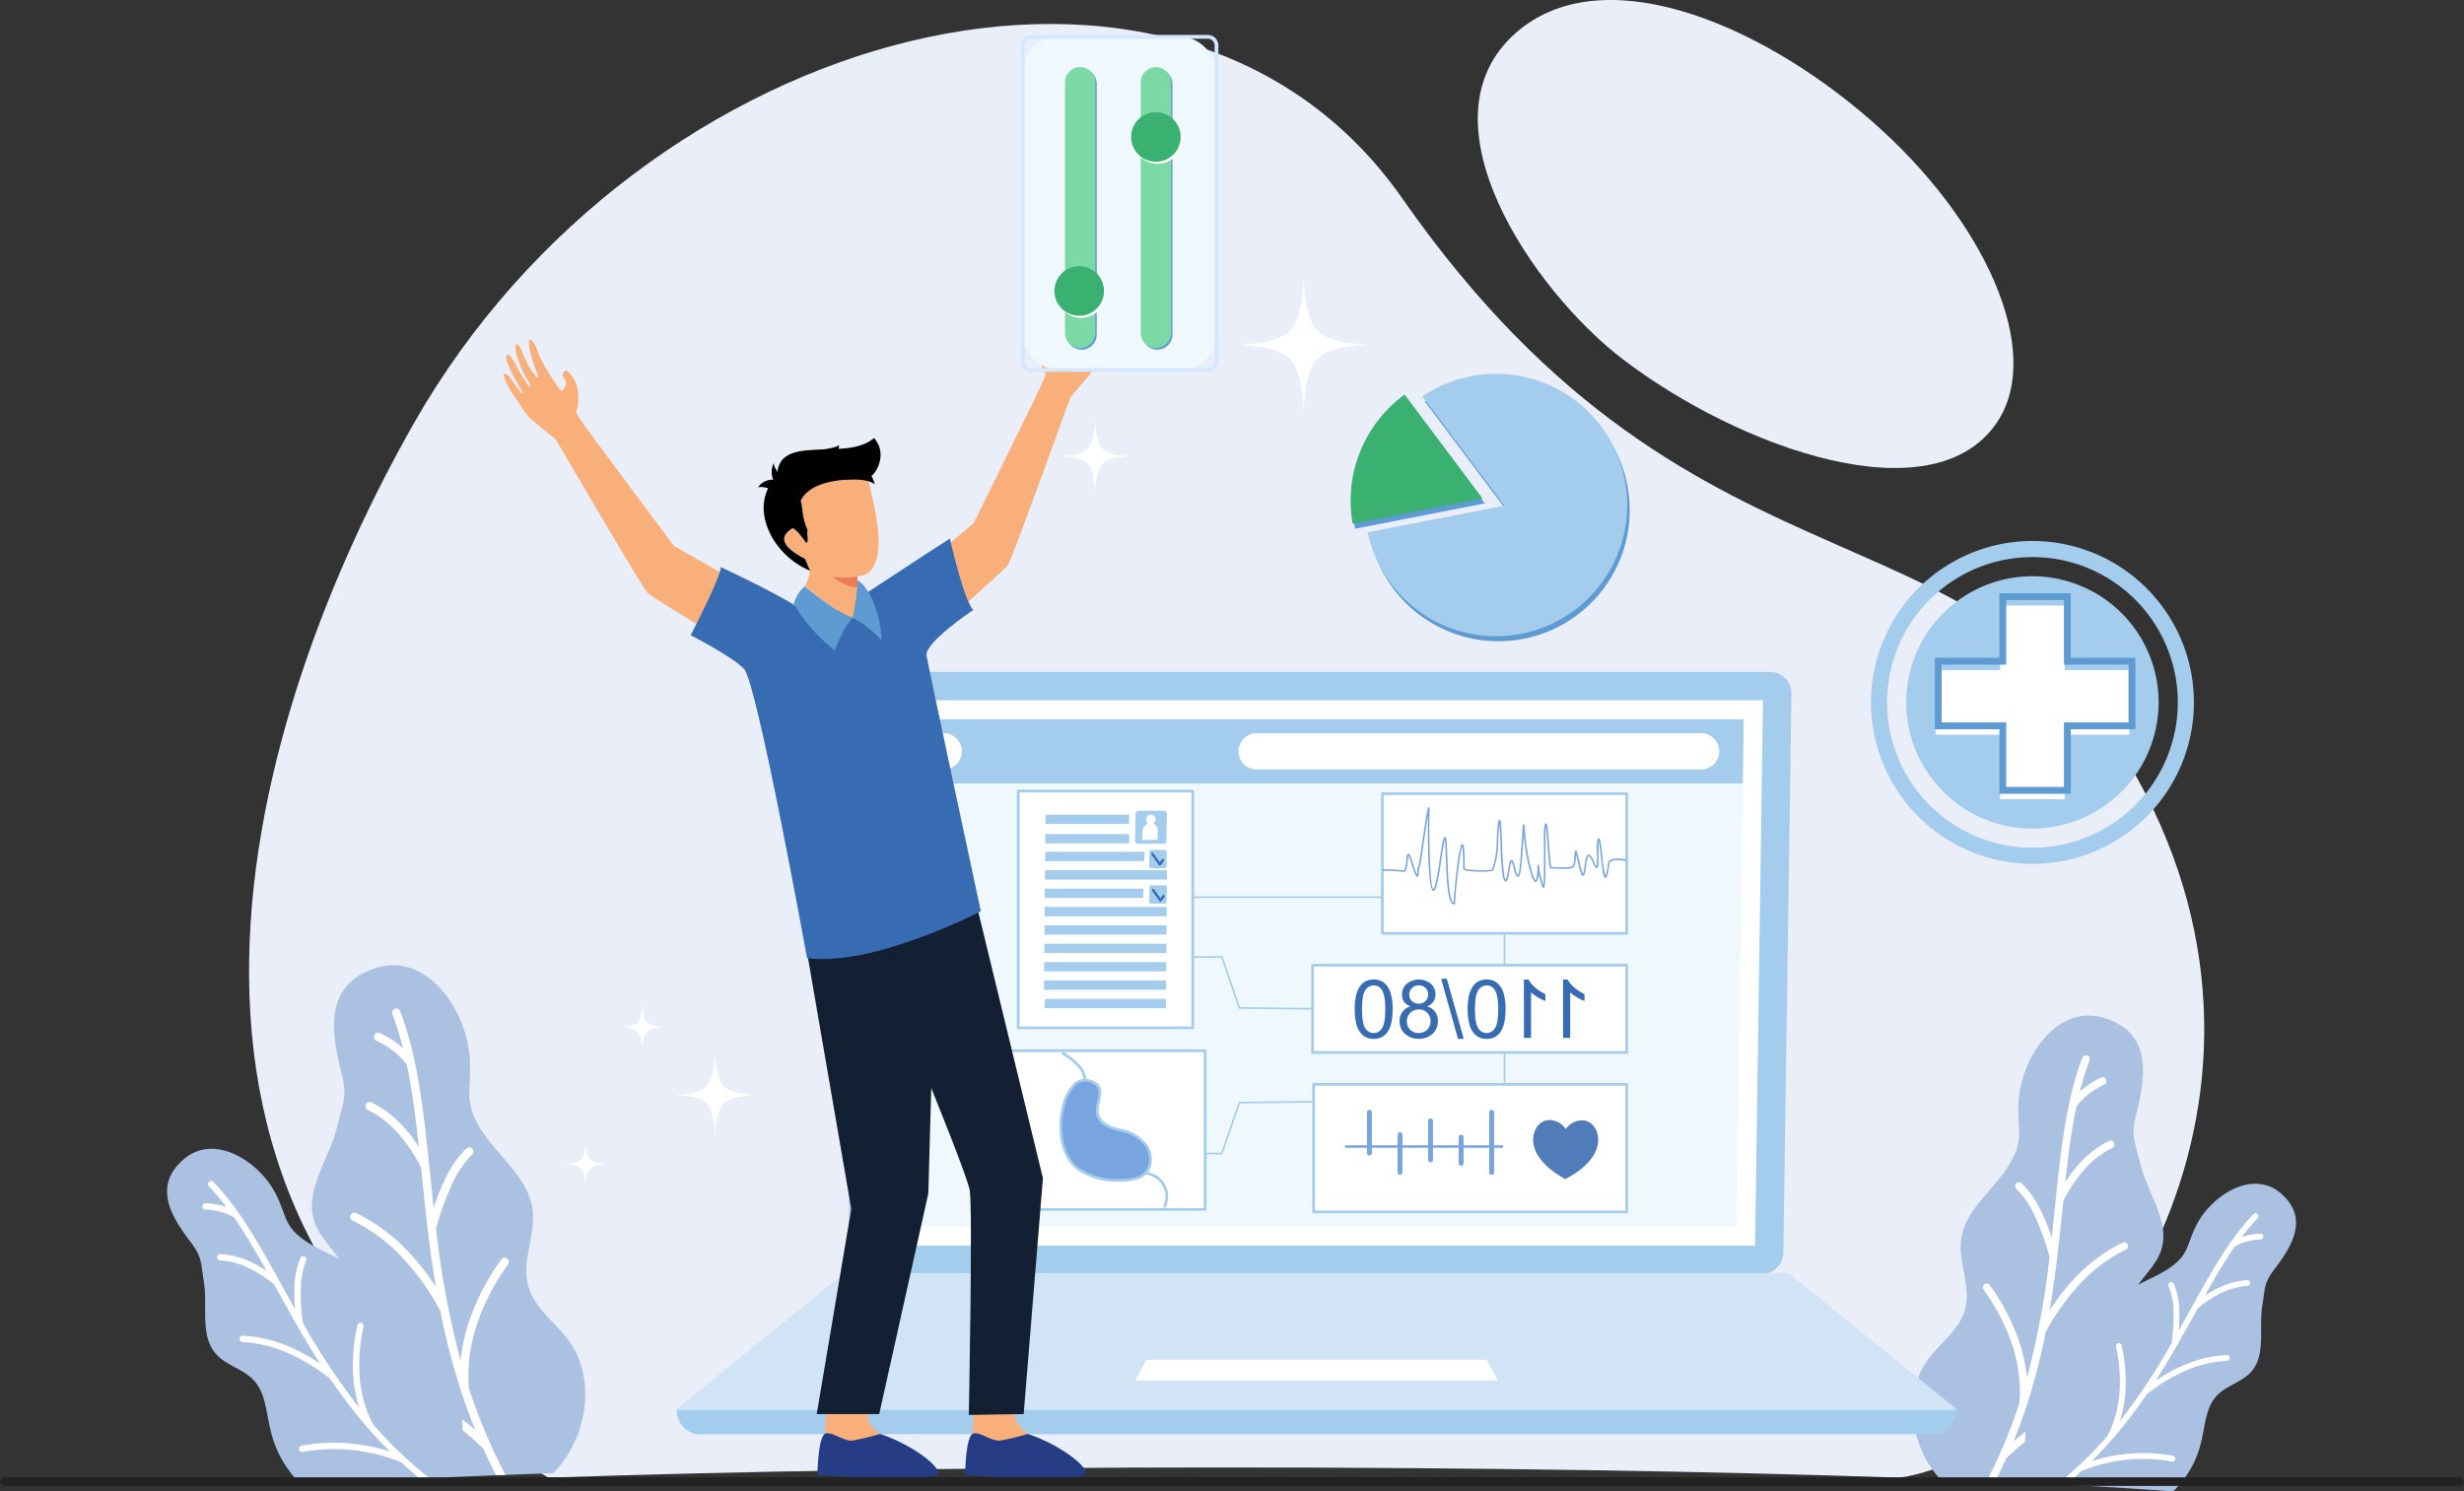 <svg xmlns="http://www.w3.org/2000/svg" width="572" height="346.273" viewBox="0 0 572 346.273">
  <rect x="0" y="0" width="572" height="346.273" fill="#333333" stroke="none"/>
  <g id="occucare_senegal_3" transform="translate(1 0)">
    <g id="Group_294763" data-name="Group 294763" transform="translate(37.794 0)">
      <g id="Group_294777" data-name="Group 294777" transform="translate(0)">
        <g id="Group_294763-2" data-name="Group 294763" transform="translate(19.021)">
          <path id="Path_100552" data-name="Path 100552" d="M788.4,602.477c-59.174,0-113.628.885-156.844,2.368C525.8,544.4,562.421,426.569,600.394,359.921c52.847-92.757,177.724-126.1,229.375-52.088,70.109,100.453,137.742,65.4,174.262,141.69s-18.942,149.428-58.786,155.322c-43.214-1.484-97.671-2.368-156.844-2.368ZM881.065,345.25c27.069,20.6,71.841,36.568,86.709,14.664,11.108-16.364-2.575-47.065-29.372-70.345-26.78-23.261-62.66-37.341-82.215-20.211C832.981,289.684,860.219,329.385,881.065,345.25Z" transform="translate(-562.057 -261.769)" fill="#e9eef8" fill-rule="evenodd"/>
        </g>
        <g id="Group_294766" data-name="Group 294766" transform="translate(405.263 235.79)">
          <path id="Path_100555" data-name="Path 100555" d="M605.1,1310.952c2.9-3.632,6.983-6.633,8.181-11.122,1.414-5.3-1.7-10.88-.928-16.311.969-6.837,7.554-11.27,11.128-17.176,3.5-5.788,1.86-7.731,2.179-14.487.48-10.176,8.827-23.021,19.949-19.578,11.291,3.5,9.448,14,7.46,21.9-1.417,5.623-.491,6.431.885,12.068,1.661,6.8,7.019,13.381,4.779,20.02-1.384,4.105-5.41,6.876-6.864,10.955-1.651,4.623.347,9.638,1.115,14.487,1.621,10.207-.7,18.7-8.12,27.126a29.189,29.189,0,0,1-2.484,2.115c-10.389-.588-22.078-1.127-34.892-1.613l-.094-.1C600.6,1331.822,598.578,1319.11,605.1,1310.952Z" transform="translate(-601.124 -1231.707)" fill="#aac1e1" fill-rule="evenodd"/>
        </g>
        <g id="Group_294767" data-name="Group 294767" transform="translate(421.513 244.98)">
          <path id="Path_100556" data-name="Path 100556" d="M657.842,1270.084a.892.892,0,0,1,1.666.636,64.538,64.538,0,0,0-2.258,7.236c.255-.231.52-.458.793-.676a20.53,20.53,0,0,1,4.125-2.552.892.892,0,0,1,.761,1.613,18.794,18.794,0,0,0-3.772,2.329,15.227,15.227,0,0,0-2.717,2.813c-1.14,5.444-1.886,11.3-2.558,17.473a31.652,31.652,0,0,1,3.31-4.323,23.107,23.107,0,0,1,6.768-5.163.89.89,0,1,1,.79,1.594,21.444,21.444,0,0,0-6.245,4.777,33.386,33.386,0,0,0-5.087,7.517l-.174,1.674c-.38,3.681-.769,7.453-1.229,11.308a.979.979,0,0,1-.014.11c-.482,4.027-1.043,8.142-1.753,12.324a51.329,51.329,0,0,1,6.224-7.9,37.77,37.77,0,0,1,10.712-7.833.892.892,0,1,1,.773,1.608,35.988,35.988,0,0,0-10.205,7.468,53.5,53.5,0,0,0-8.428,11.694,146.3,146.3,0,0,1-4.354,16.891v0l-.007.02v0q-1.368,4.2-3.085,8.434a51.45,51.45,0,0,1,22.212-11.222.893.893,0,1,1,.4,1.74,50.018,50.018,0,0,0-13.151,5.031,51.315,51.315,0,0,0-11.188,8.468q-1.187,2.638-2.537,5.28l-1.964-.085a119.134,119.134,0,0,0,7.583-18.12,34.384,34.384,0,0,0-1.547-13.051,47.832,47.832,0,0,0-6.786-13.253.891.891,0,1,1,1.453-1.031,49.6,49.6,0,0,1,7.03,13.747,37.334,37.334,0,0,1,1.586,7.82,189,189,0,0,0,5.245-28.133,56.18,56.18,0,0,0-3.509-9.7,20.952,20.952,0,0,0-4.187-6.086.891.891,0,1,1,1.223-1.3,22.7,22.7,0,0,1,4.571,6.6,49.5,49.5,0,0,1,2.414,6.017c.262-2.382.5-4.73.742-7.042l.185-1.8a.985.985,0,0,1,.011-.1C652.939,1290.707,654.218,1279.556,657.842,1270.084Z" transform="translate(-634.738 -1269.51)" fill="#fff" fill-rule="evenodd"/>
        </g>
        <g id="Group_294768" data-name="Group 294768" transform="translate(431.335 274.841)">
          <path id="Path_100557" data-name="Path 100557" d="M482.2,1437.329c3.1-1.671,6.829-2.553,8.995-5.326,2.556-3.273,2.04-8.081,4.187-11.636,2.7-4.475,8.6-5.611,12.84-8.667,4.152-2.993,3.586-4.835,5.809-9.445,3.351-6.947,12.971-13.424,19.7-7.728,6.827,5.784,2.433,12.55-1.291,17.463-2.653,3.5-2.248,4.334-2.959,8.667-.858,5.232.925,11.4-2.6,15.361-2.182,2.448-5.806,3.187-8.03,5.6-2.518,2.732-2.613,6.817-3.513,10.422a23.232,23.232,0,0,1-6.579,11.74c-8.9-.672-19.361-1.3-31.166-1.876a17.445,17.445,0,0,1-2.169-4.2C472.888,1450.534,475.244,1441.078,482.2,1437.329Z" transform="translate(-474.431 -1392.346)" fill="#aac1e1" fill-rule="evenodd"/>
        </g>
        <g id="Group_294769" data-name="Group 294769" transform="translate(438.761 281.7)">
          <path id="Path_100558" data-name="Path 100558" d="M550.992,1420.767a.675.675,0,1,1,.972.937,48.974,48.974,0,0,0-3.716,4.372q.369-.127.751-.236a15.735,15.735,0,0,1,3.63-.555.675.675,0,0,1,.052,1.348,14.386,14.386,0,0,0-3.317.506,11.538,11.538,0,0,0-2.728,1.154c-2.407,3.455-4.661,7.312-6.958,11.416a23.844,23.844,0,0,1,3.587-2.032,17.527,17.527,0,0,1,6.242-1.591.673.673,0,1,1,.079,1.344,16.261,16.261,0,0,0-5.766,1.477,25.252,25.252,0,0,0-5.77,3.73l-.617,1.114c-1.355,2.452-2.745,4.966-4.207,7.514-.014.024-.027.049-.043.073-1.53,2.662-3.139,5.361-4.872,8.064a38.844,38.844,0,0,1,6.674-3.655,28.558,28.558,0,0,1,9.783-2.284.675.675,0,1,1,.061,1.348,27.275,27.275,0,0,0-9.32,2.18,40.5,40.5,0,0,0-9.336,5.647,110.514,110.514,0,0,1-8.037,10.476v0l-.011.014h0q-2.2,2.521-4.647,4.963a38.968,38.968,0,0,1,18.8-1.238.676.676,0,0,1-.234,1.332,37.958,37.958,0,0,0-10.652-.392,38.8,38.8,0,0,0-10.3,2.586q-1.76,1.622-3.659,3.2l-2.012-.105a89.842,89.842,0,0,0,11.646-11.183,26.01,26.01,0,0,0,2.788-9.548,36.2,36.2,0,0,0-.8-11.242.675.675,0,0,1,1.318-.289,37.562,37.562,0,0,1,.824,11.658,28.372,28.372,0,0,1-1.211,5.918,143.129,143.129,0,0,0,11.989-18.043,42.616,42.616,0,0,0,.43-7.8,15.84,15.84,0,0,0-1.114-5.48.675.675,0,1,1,1.237-.54,17.2,17.2,0,0,1,1.227,5.952,37.225,37.225,0,0,1-.1,4.906q1.333-2.374,2.6-4.684l.662-1.2c.011-.024.023-.046.036-.068C541.466,1433.68,545.661,1426.293,550.992,1420.767Z" transform="translate(-505.417 -1420.562)" fill="#fff" fill-rule="evenodd"/>
        </g>
        <g id="Group_294770" data-name="Group 294770" transform="translate(33.609 224.116)">
          <path id="Path_100559" data-name="Path 100559" d="M2167.238,1274.274c-3.168-3.962-7.622-7.237-8.93-12.139-1.542-5.784,1.857-11.872,1.013-17.8-1.058-7.46-8.242-12.3-12.144-18.741-3.818-6.314-2.027-8.437-2.377-15.807-.523-11.106-9.633-25.125-21.768-21.364-12.322,3.82-10.31,15.276-8.142,23.894,1.544,6.137.536,7.019-.965,13.168-1.813,7.426-7.66,14.6-5.217,21.846,1.512,4.479,5.9,7.5,7.492,11.956,1.8,5.045-.378,10.517-1.219,15.809-1.768,11.141.77,20.405,8.862,29.6a32.358,32.358,0,0,0,3.068,2.574c11.193-.57,23.687-1.09,37.27-1.55.187-.193.372-.389.553-.587C2172.141,1297.048,2174.351,1283.176,2167.238,1274.274Z" transform="translate(-2108.12 -1187.798)" fill="#aac1e1" fill-rule="evenodd"/>
        </g>
        <g id="Group_294771" data-name="Group 294771" transform="translate(42.527 234.143)">
          <path id="Path_100560" data-name="Path 100560" d="M2192.656,1229.673a.973.973,0,1,0-1.818.694,70.293,70.293,0,0,1,2.463,7.9c-.279-.251-.567-.5-.864-.737a22.485,22.485,0,0,0-4.5-2.784.973.973,0,0,0-.832,1.759,20.544,20.544,0,0,1,4.117,2.543,16.676,16.676,0,0,1,2.966,3.068c1.243,5.944,2.058,12.332,2.791,19.069a34.431,34.431,0,0,0-3.613-4.718,25.285,25.285,0,0,0-7.385-5.633.971.971,0,0,0-.862,1.74,23.353,23.353,0,0,1,6.815,5.214,36.376,36.376,0,0,1,5.552,8.2l.19,1.829c.414,4.013.839,8.134,1.341,12.339,0,.041.007.081.013.122.53,4.393,1.141,8.882,1.915,13.446a56.272,56.272,0,0,0-6.793-8.614,41.25,41.25,0,0,0-11.688-8.55.974.974,0,1,0-.844,1.755,39.261,39.261,0,0,1,11.136,8.151,58.475,58.475,0,0,1,9.2,12.759,159.65,159.65,0,0,0,4.75,18.434v0l.008.022,0,0q1.489,4.579,3.363,9.205a56.191,56.191,0,0,0-24.238-12.247.974.974,0,1,0-.441,1.9,54.779,54.779,0,0,1,14.351,5.491,55.982,55.982,0,0,1,12.208,9.243q1.385,3.071,2.971,6.152l2.153-.083a129.933,129.933,0,0,1-8.485-20.174,37.532,37.532,0,0,1,1.689-14.24,52.2,52.2,0,0,1,7.4-14.463.972.972,0,1,0-1.585-1.125,54.135,54.135,0,0,0-7.671,15,40.77,40.77,0,0,0-1.731,8.533,206.016,206.016,0,0,1-5.725-30.7,61.383,61.383,0,0,1,3.83-10.587,22.892,22.892,0,0,1,4.567-6.641.973.973,0,0,0-1.334-1.416,24.85,24.85,0,0,0-4.988,7.205,54.182,54.182,0,0,0-2.633,6.566c-.287-2.6-.55-5.163-.81-7.684l-.2-1.963a.786.786,0,0,0-.01-.107C2198.007,1252.178,2196.608,1240.009,2192.656,1229.673Z" transform="translate(-2181.068 -1229.046)" fill="#fff" fill-rule="evenodd"/>
        </g>
        <g id="Group_294772" data-name="Group 294772" transform="translate(0 266.73)">
          <path id="Path_100561" data-name="Path 100561" d="M2285.286,1412.182c-3.379-1.822-7.453-2.783-9.815-5.81-2.789-3.572-2.225-8.818-4.568-12.7-2.947-4.883-9.385-6.124-14.013-9.456-4.53-3.268-3.912-5.277-6.337-10.309-3.656-7.579-14.154-14.646-21.5-8.431-7.449,6.312-2.655,13.694,1.409,19.055,2.9,3.817,2.451,4.73,3.229,9.458.937,5.709-1.009,12.443,2.839,16.763,2.38,2.672,6.336,3.477,8.762,6.109,2.749,2.979,2.85,7.438,3.833,11.373a25.323,25.323,0,0,0,7.336,12.957c9.719-.66,20.994-1.273,33.6-1.83a19.2,19.2,0,0,0,2.626-4.942C2295.451,1426.594,2292.878,1416.275,2285.286,1412.182Z" transform="translate(-2225.157 -1363.097)" fill="#aac1e1" fill-rule="evenodd"/>
        </g>
        <g id="Group_294773" data-name="Group 294773" transform="translate(8.219 274.214)">
          <path id="Path_100562" data-name="Path 100562" d="M2259.441,1394.107a.737.737,0,0,0-1.061,1.024,53.218,53.218,0,0,1,4.056,4.769c-.268-.093-.543-.178-.82-.257a17,17,0,0,0-3.962-.606.737.737,0,1,0-.056,1.472,15.619,15.619,0,0,1,3.621.552,12.616,12.616,0,0,1,2.975,1.256c2.628,3.772,5.086,7.983,7.594,12.458a26.206,26.206,0,0,0-3.914-2.217,19.179,19.179,0,0,0-6.812-1.735.736.736,0,1,0-.087,1.469,17.7,17.7,0,0,1,6.292,1.611,27.633,27.633,0,0,1,6.3,4.07l.672,1.217c1.477,2.674,2.995,5.416,4.591,8.2a.873.873,0,0,0,.048.081c1.667,2.9,3.422,5.85,5.313,8.8a42.448,42.448,0,0,0-7.283-3.988,31.217,31.217,0,0,0-10.674-2.492.738.738,0,0,0-.069,1.474,29.7,29.7,0,0,1,10.173,2.377,44.293,44.293,0,0,1,10.188,6.163,120.57,120.57,0,0,0,8.77,11.433h0l.012.014v0q2.4,2.745,5.071,5.416a42.452,42.452,0,0,0-20.513-1.35.737.737,0,1,0,.256,1.452,41.418,41.418,0,0,1,11.622-.428,42.473,42.473,0,0,1,11.242,2.821q2.088,1.928,4.359,3.789l2.22-.1a97.992,97.992,0,0,1-13.1-12.512,28.414,28.414,0,0,1-3.044-10.421,39.553,39.553,0,0,1,.873-12.268.736.736,0,0,0-1.438-.316,40.967,40.967,0,0,0-.9,12.723,30.961,30.961,0,0,0,1.323,6.458,155.911,155.911,0,0,1-13.083-19.69,46.438,46.438,0,0,1-.471-8.507,17.336,17.336,0,0,1,1.216-5.979.736.736,0,1,0-1.348-.591,18.775,18.775,0,0,0-1.34,6.5,40.82,40.82,0,0,0,.11,5.353q-1.454-2.59-2.842-5.112l-.722-1.306c-.012-.025-.025-.049-.039-.073C2269.836,1408.2,2265.258,1400.135,2259.441,1394.107Z" transform="translate(-2256.889 -1393.882)" fill="#fff" fill-rule="evenodd"/>
        </g>
        <g id="Group_294774" data-name="Group 294774" transform="translate(207.574 46.491)">
          <path id="Path_100563" data-name="Path 100563" d="M1418.007,508.424c.91,12.5,2.753,14.221,14.667,15.183-11.914.962-13.757,2.686-14.667,15.183-.91-12.5-2.754-14.22-14.667-15.183,11.914-.962,13.758-2.686,14.667-15.183Zm-48.43,32.958c.487,6.672,1.47,7.592,7.832,8.106-6.361.514-7.344,1.434-7.832,8.106-.487-6.672-1.47-7.592-7.832-8.106,6.361-.513,7.344-1.434,7.832-8.106Zm21.21-51.348c.493,6.757,1.487,7.69,7.93,8.21-6.443.52-7.438,1.452-7.93,8.209-.492-6.757-1.489-7.689-7.932-8.209C1389.3,497.724,1390.294,496.791,1390.787,490.034Z" transform="translate(-1361.745 -490.034)" fill="#fff" fill-rule="evenodd"/>
        </g>
        <g id="Group_294775" data-name="Group 294775" transform="translate(269.515 254.862)">
          <path id="Path_100564" data-name="Path 100564" d="M1174.225,1362.082c-.738,10.125-2.231,11.521-11.883,12.3,9.652.778,11.145,2.175,11.883,12.3.737-10.124,2.231-11.521,11.882-12.3-9.651-.781-11.145-2.176-11.882-12.3Zm39.235,26.7c-.394,5.4-1.191,6.149-6.344,6.567,5.153.416,5.95,1.161,6.344,6.567.394-5.406,1.191-6.151,6.344-6.567-5.153-.417-5.95-1.163-6.344-6.567Zm-17.183-41.6c-.4,5.475-1.206,6.229-6.425,6.652,5.219.421,6.026,1.177,6.425,6.65.4-5.473,1.206-6.229,6.426-6.65C1197.483,1353.413,1196.676,1352.659,1196.277,1347.184Z" transform="translate(-1162.342 -1347.184)" fill="#fff" fill-rule="evenodd"/>
        </g>
        <g id="Group_294776" data-name="Group 294776" transform="translate(92.308 233.397)">
          <path id="Path_100565" data-name="Path 100565" d="M1981.589,1270.295c.565,7.752,1.708,8.822,9.1,9.418-7.39.6-8.533,1.667-9.1,9.417-.565-7.75-1.708-8.82-9.1-9.417,7.39-.6,8.533-1.666,9.1-9.418Zm-30.04,20.443c.3,4.139.912,4.709,4.857,5.029-3.946.319-4.557.89-4.857,5.028-.3-4.139-.912-4.71-4.857-5.028,3.946-.319,4.555-.889,4.857-5.029Zm13.156-31.849c.305,4.192.924,4.771,4.92,5.093-4,.323-4.614.9-4.92,5.093-.305-4.193-.924-4.771-4.92-5.093C1963.781,1263.659,1964.4,1263.08,1964.705,1258.888Z" transform="translate(-1946.692 -1258.888)" fill="#fff" fill-rule="evenodd"/>
        </g>
      </g>
      <g id="Group_294824" data-name="Group 294824" transform="translate(118.164 156.009)">
        <g id="Group_294787" data-name="Group 294787" transform="translate(0 0)">
          <g id="Group_294778" data-name="Group 294778" transform="translate(38.416)">
            <path id="Path_100566" data-name="Path 100566" d="M1171.761,940.545H961.234a4.958,4.958,0,0,0-4.984,4.95l1.884,129.876a5.014,5.014,0,0,0,4.984,4.952h206.758a5.011,5.011,0,0,0,4.985-4.952l1.885-129.876A4.957,4.957,0,0,0,1171.761,940.545Z" transform="translate(-956.249 -940.545)" fill="#a4ccec" fill-rule="evenodd"/>
          </g>
          <g id="Group_294779" data-name="Group 294779" transform="translate(45.021 6.58)">
            <path id="Path_100567" data-name="Path 100567" d="M1190.706,967.61l-1.837,126.619H985.255L983.418,967.61Z" transform="translate(-983.418 -967.61)" fill="#fff" fill-rule="evenodd"/>
          </g>
          <g id="Group_294780" data-name="Group 294780" transform="translate(49.492 10.987)">
            <path id="Path_100568" data-name="Path 100568" d="M1200.155,985.74l-1.708,117.806H1003.518L1001.81,985.74Z" transform="translate(-1001.81 -985.74)" fill="#eef8fd" fill-rule="evenodd"/>
          </g>
          <g id="Group_294781" data-name="Group 294781" transform="translate(49.492 10.987)">
            <path id="Path_100569" data-name="Path 100569" d="M1002.024,1000.639H1199.94l.215-14.9H1001.81Z" transform="translate(-1001.81 -985.74)" fill="#a4ccec" fill-rule="evenodd"/>
          </g>
          <g id="Group_294782" data-name="Group 294782" transform="translate(130.555 14.218)">
            <path id="Path_100570" data-name="Path 100570" d="M1132.6,999.03H1029.441a4.229,4.229,0,0,0-4.218,4.219h0a4.23,4.23,0,0,0,4.218,4.217H1132.6a4.229,4.229,0,0,0,4.218-4.217h0A4.229,4.229,0,0,0,1132.6,999.03Z" transform="translate(-1025.223 -999.03)" fill="#fff" fill-rule="evenodd"/>
          </g>
          <g id="Group_294783" data-name="Group 294783" transform="translate(57.888 14.216)">
            <path id="Path_100571" data-name="Path 100571" d="M1752.7,999.023a4.219,4.219,0,1,0,4.217,4.221A4.22,4.22,0,0,0,1752.7,999.023Z" transform="translate(-1748.479 -999.023)" fill="#fff" fill-rule="evenodd"/>
          </g>
          <g id="Group_294784" data-name="Group 294784" transform="translate(0 139.59)">
            <path id="Path_100572" data-name="Path 100572" d="M1095.8,1547.118H798.709l39.017-31.585h219.057Z" transform="translate(-798.59 -1515.345)" fill="#d1e4f5" fill-rule="evenodd"/>
            <path id="Path_100573" data-name="Path 100573" d="M798.343,1546.719h297.092l.118-.334-39.07-31.627H837.3l-.052.042-39.019,31.585Zm296.561-.377H798.873l38.556-31.208h218.922Z" transform="translate(-798.224 -1514.758)" fill="#d1e4f5"/>
          </g>
          <g id="Group_294785" data-name="Group 294785" transform="translate(0.119 171.363)">
            <path id="Path_100574" data-name="Path 100574" d="M1095.8,1645.459H798.709a5.769,5.769,0,0,0,4.434,5.608h288.224A5.768,5.768,0,0,0,1095.8,1645.459Z" transform="translate(-798.709 -1645.459)" fill="#a4ccec" fill-rule="evenodd"/>
          </g>
          <g id="Group_294786" data-name="Group 294786" transform="translate(106.555 159.701)">
            <path id="Path_100575" data-name="Path 100575" d="M1318.155,1597.487h-79l-2.61,4.793h84.219Z" transform="translate(-1236.544 -1597.487)" fill="#fff" fill-rule="evenodd"/>
          </g>
        </g>
        <g id="Group_294818" data-name="Group 294818" transform="translate(76.339 27.353)">
          <g id="Group_294788" data-name="Group 294788" transform="translate(87.61 0.916)">
            <rect id="Rectangle_152345" data-name="Rectangle 152345" width="56.728" height="32.415" fill="#fff"/>
          </g>
          <g id="Group_294789" data-name="Group 294789" transform="translate(87.292 0.599)">
            <path id="Path_100576" data-name="Path 100576" d="M1169.285,1055.528h-56.729a.317.317,0,0,0-.317.318v32.415a.316.316,0,0,0,.317.316h56.729a.316.316,0,0,0,.316-.316v-32.415a.316.316,0,0,0-.316-.318Zm-56.412.634h56.1v31.781h-56.1Z" transform="translate(-1112.24 -1055.528)" fill="#a4ccec" fill-rule="evenodd"/>
          </g>
          <g id="Group_294790" data-name="Group 294790" transform="translate(71.402 40.735)">
            <rect id="Rectangle_152346" data-name="Rectangle 152346" width="72.936" height="20.259" fill="#fff"/>
          </g>
          <g id="Group_294791" data-name="Group 294791" transform="translate(71.085 40.419)">
            <path id="Path_100577" data-name="Path 100577" d="M1185.493,1219.332h-72.936a.316.316,0,0,0-.317.316v20.259a.317.317,0,0,0,.317.317h72.936a.317.317,0,0,0,.316-.317v-20.259a.316.316,0,0,0-.316-.316Zm-72.62.632h72.3v19.627h-72.3Z" transform="translate(-1112.24 -1219.332)" fill="#a4ccec" fill-rule="evenodd"/>
          </g>
          <g id="Group_294792" data-name="Group 294792" transform="translate(71.654 68.398)">
            <rect id="Rectangle_152347" data-name="Rectangle 152347" width="72.683" height="29.629" fill="#fff"/>
          </g>
          <g id="Group_294793" data-name="Group 294793" transform="translate(71.338 68.082)">
            <path id="Path_100578" data-name="Path 100578" d="M1185.24,1333.125h-72.684a.316.316,0,0,0-.316.316v29.629a.316.316,0,0,0,.316.315h72.684a.316.316,0,0,0,.316-.315v-29.629a.316.316,0,0,0-.316-.316Zm-72.367.632h72.051v29h-72.051Z" transform="translate(-1112.24 -1333.125)" fill="#a4ccec" fill-rule="evenodd"/>
          </g>
          <g id="Group_294794" data-name="Group 294794" transform="translate(3.075 0.316)">
            <rect id="Rectangle_152348" data-name="Rectangle 152348" width="40.521" height="54.956" fill="#fff"/>
          </g>
          <g id="Group_294795" data-name="Group 294795" transform="translate(2.758)">
            <path id="Path_100579" data-name="Path 100579" d="M1567.485,1053.064h-40.521a.316.316,0,0,0-.316.316v54.956a.317.317,0,0,0,.316.316h40.521a.317.317,0,0,0,.316-.316V1053.38a.316.316,0,0,0-.316-.316Zm-40.2.631h39.888v54.324h-39.888Z" transform="translate(-1526.648 -1053.064)" fill="#a4ccec" fill-rule="evenodd"/>
          </g>
          <g id="Group_294796" data-name="Group 294796" transform="translate(0.316 60.594)">
            <rect id="Rectangle_152349" data-name="Rectangle 152349" width="46.159" height="36.832" fill="#fff"/>
          </g>
          <g id="Group_294797" data-name="Group 294797" transform="translate(0 60.278)">
            <path id="Path_100580" data-name="Path 100580" d="M1561.282,1301.021h-46.158a.315.315,0,0,0-.316.316v36.832a.315.315,0,0,0,.316.317h46.158a.316.316,0,0,0,.316-.317v-36.832a.316.316,0,0,0-.316-.316Zm-45.841.633h45.525v36.2h-45.525Z" transform="translate(-1514.808 -1301.021)" fill="#a4ccec" fill-rule="evenodd"/>
          </g>
          <g id="Group_294798" data-name="Group 294798" transform="translate(87.597 4.043)">
            <path id="Path_100581" data-name="Path 100581" d="M1130.6,1092.269a.862.862,0,0,0,.11-.008.188.188,0,0,0,.154-.2c-.1-1.073.991-11.636,1.614-13.259a31.79,31.79,0,0,1,.215,5.142c0,.29.393.409.818.494,1.313.265,5.99.438,6.227-.125a20.764,20.764,0,0,0,1.129-7.08c.047-1.053.1-2.138.21-3.163.019-.173.037-.321.054-.446.1,1.056.182,3.063.258,4.889a56.32,56.32,0,0,0,.542,7.424c.228.7.427,1,.682,1a.143.143,0,0,0,.026,0c.407-.032.563-.755.845-2.521a9.452,9.452,0,0,1,.458-2.069,5.238,5.238,0,0,1,.54,1.672c.359,1.565.618,1.881.925,1.845.34-.027.728-.433,1.035-4.938l.013-.18c.144-2.058.242-3.589.311-4.679a44.867,44.867,0,0,0,1.552,8.781c.61,2,.974,2.251,1.266,2.2.14-.02.5-.074.659-1.813a24.194,24.194,0,0,0,.827,2.961c.071.183.169.27.307.241.282-.055.548-.105.438-11.711-.005-.533-.009-.927-.009-1.119.039-.58.076-.979.109-1.256.144,1.01.3,3.061.424,4.664.379,4.92.436,4.92.714,4.923.761.01,1.414.027,1.976.041,3.449.092,3.651.1,3.843-2.543.015-.21.032-.441.052-.689.137.508.31,1.222.46,1.847a18.066,18.066,0,0,0,.759,2.744c.051.083.205.336.447.289.349-.075.449-.723.627-2.069.112-.852.321-2.438.63-2.48.035,0,.338.007,1.02,1.63.364.864.61,1.165.873,1.107.425-.09.446-1.032.4-3.5a23.236,23.236,0,0,1,.039-2.779,36.3,36.3,0,0,1,.516,3.777c.4,3.753.574,4.771,1.029,4.777h.007c.277,0,.541-.258.951-3.214a.794.794,0,0,1,.338-.558c.537-.384,1.727-.424,3.347-.115a.188.188,0,0,0,.071-.37c-1.772-.34-2.995-.279-3.638.182a1.159,1.159,0,0,0-.49.811,11.431,11.431,0,0,1-.582,2.829,26.02,26.02,0,0,1-.661-4.382c-.344-3.212-.492-4.17-.815-4.322a.245.245,0,0,0-.254.02.171.171,0,0,0-.056.058,9.7,9.7,0,0,0-.179,3.3,15.392,15.392,0,0,1-.1,3.09,3.313,3.313,0,0,1-.446-.847c-.57-1.356-1-1.9-1.416-1.854-.553.073-.729,1.107-.952,2.8a8.336,8.336,0,0,1-.323,1.716.734.734,0,0,1-.057-.083,23.1,23.1,0,0,1-.715-2.635c-.635-2.641-.688-2.757-.93-2.73-.084.007-.188.058-.209.27-.052.521-.085.973-.113,1.364-.167,2.285-.168,2.285-3.459,2.2-.537-.015-1.158-.03-1.876-.041-.134-.47-.308-2.737-.449-4.581-.41-5.327-.5-5.548-.808-5.548h0c-.2,0-.328,0-.473,2.16,0,.2,0,.6.009,1.134.059,6.132.013,9.821-.135,11a20.767,20.767,0,0,1-.986-4.516.188.188,0,1,0-.375,0c0,2.363-.258,3.375-.42,3.46-.014-.01-.294-.127-.844-1.936a48.213,48.213,0,0,1-1.644-10.026c-.08-1.063-.1-1.066-.281-1.059-.211,0-.211,0-.35,2.2-.069,1.1-.169,2.688-.323,4.864l-.012.183c-.267,3.915-.585,4.516-.71,4.594a4.977,4.977,0,0,1-.509-1.562c-.386-1.679-.628-2.013-.921-1.991-.394.013-.536.672-.814,2.412a8.747,8.747,0,0,1-.5,2.19,2.111,2.111,0,0,1-.324-.722,59.256,59.256,0,0,1-.524-7.322c-.238-5.713-.3-5.895-.612-5.906h-.017c-.2,0-.288.144-.432,1.435-.115,1.039-.165,2.131-.212,3.188a20.574,20.574,0,0,1-1.088,6.92c-.611.355-5.865.166-6.336-.228,0-5.368-.273-5.514-.453-5.612a.242.242,0,0,0-.254.015c-.79.525-1.821,11.706-1.871,13.56a.339.339,0,0,1-.079-.051c-1.036-.842-1.242-6.777-1.378-10.7-.139-4.006-.2-4.514-.547-4.533-.281-.027-.472-.01-1.273,5.613-.827,5.806-1.309,6.465-1.437,6.529-.83-.543-1.028-14.118-.86-18.38.016-.4.025-.625-.189-.645-.284-.037-.311-.031-1.522,8.1-.378,2.531-.768,5.149-.851,5.37a4.107,4.107,0,0,0-.281,1.482c-.019.226-.043.508-.075.688a16.371,16.371,0,0,1-.866-2.411c-.72-2.319-.944-2.457-1.19-2.451-.314.031-.361.513-.453,1.47-.081.839-.2,2.105-.582,2.374a.236.236,0,0,1-.208.034,28.257,28.257,0,0,0-4.569-.258.188.188,0,0,0,0,.377,24.6,24.6,0,0,1,4.48.246.616.616,0,0,0,.514-.093c.518-.369.635-1.575.737-2.642a9.031,9.031,0,0,1,.137-1.044,11.709,11.709,0,0,1,.775,2.1c.821,2.643,1.03,2.832,1.295,2.8.284-.031.318-.43.38-1.156a4.185,4.185,0,0,1,.237-1.338c.084-.136.266-1.294.892-5.491.3-2.02.673-4.516.945-6.149-.046,4.309-.066,17.273,1.245,17.391.311.034.835.065,1.818-6.845a49.379,49.379,0,0,1,.861-5.022c.1.691.156,2.317.211,3.9.19,5.489.436,10.1,1.516,10.982A.674.674,0,0,0,1130.6,1092.269Z" transform="translate(-1113.944 -1069.694)" fill="#78a5df"/>
          </g>
          <g id="Group_294799" data-name="Group 294799" transform="translate(81.201 43.886)">
            <path id="Path_100582" data-name="Path 100582" d="M1202.211,1247.321h1.661v-10.567a8.416,8.416,0,0,0,1.57,1.144,11.013,11.013,0,0,0,1.748.855v-1.6a9.9,9.9,0,0,1-2.433-1.584,6.224,6.224,0,0,1-1.477-1.8h-1.069v13.558Zm-9.09,0h1.66v-10.567a8.46,8.46,0,0,0,1.571,1.144,10.988,10.988,0,0,0,1.748.855v-1.6a9.944,9.944,0,0,1-2.434-1.584,6.258,6.258,0,0,1-1.477-1.8h-1.068v13.558Zm-4.266-6.662a12.417,12.417,0,0,0-.491-3.857,4.786,4.786,0,0,0-1.464-2.255,3.745,3.745,0,0,0-2.439-.785,4,4,0,0,0-1.907.438,3.612,3.612,0,0,0-1.352,1.263,6.817,6.817,0,0,0-.829,2,13.323,13.323,0,0,0-.3,3.192,12.5,12.5,0,0,0,.487,3.84,4.757,4.757,0,0,0,1.458,2.258,3.746,3.746,0,0,0,2.448.791,3.7,3.7,0,0,0,3.061-1.389q1.336-1.7,1.333-5.5Zm-1.7.007q0,3.331-.776,4.427a2.227,2.227,0,0,1-3.84,0q-.779-1.1-.777-4.424t.777-4.429a2.3,2.3,0,0,1,1.938-1.1,2.131,2.131,0,0,1,1.826.967q.855,1.228.852,4.557Zm-8,6.882-3.923-13.955H1173.9l3.923,13.955Zm-8.586-7.546a3.14,3.14,0,0,0,1.531-1.078,2.843,2.843,0,0,0,.5-1.679,3.283,3.283,0,0,0-1.056-2.477,4.444,4.444,0,0,0-5.659.024,3.33,3.33,0,0,0-1.074,2.5,2.756,2.756,0,0,0,.491,1.635A3.075,3.075,0,0,0,1166.8,1240a3.444,3.444,0,0,0-2.531,3.46,3.887,3.887,0,0,0,1.222,2.908,4.98,4.98,0,0,0,6.437,0,3.944,3.944,0,0,0,1.223-2.951,3.553,3.553,0,0,0-.67-2.2,3.338,3.338,0,0,0-1.9-1.21Zm.329-2.817a2.122,2.122,0,0,1-.61,1.569,2.179,2.179,0,0,1-1.606.609,2.138,2.138,0,0,1-1.571-.6,2.008,2.008,0,0,1-.606-1.481,2.075,2.075,0,0,1,.626-1.538,2.131,2.131,0,0,1,1.571-.622,2.16,2.16,0,0,1,1.577.61,1.968,1.968,0,0,1,.62,1.455Zm.547,6.241a3.052,3.052,0,0,1-.33,1.375,2.315,2.315,0,0,1-1,1.024,2.924,2.924,0,0,1-1.426.365,2.669,2.669,0,0,1-1.964-.764,2.619,2.619,0,0,1-.766-1.942,2.672,2.672,0,0,1,.789-1.98,2.72,2.72,0,0,1,2-.783,2.611,2.611,0,0,1,1.94.773,2.644,2.644,0,0,1,.763,1.932Zm-8.809-2.767a12.448,12.448,0,0,0-.491-3.857,4.8,4.8,0,0,0-1.464-2.255,3.748,3.748,0,0,0-2.44-.785,4.006,4.006,0,0,0-1.907.438,3.6,3.6,0,0,0-1.351,1.263,6.781,6.781,0,0,0-.829,2,13.254,13.254,0,0,0-.3,3.192,12.5,12.5,0,0,0,.487,3.84,4.746,4.746,0,0,0,1.457,2.258,3.747,3.747,0,0,0,2.448.791,3.7,3.7,0,0,0,3.061-1.389q1.334-1.7,1.334-5.5Zm-1.7.007q0,3.331-.777,4.427a2.227,2.227,0,0,1-3.84,0q-.779-1.1-.777-4.424t.777-4.429a2.3,2.3,0,0,1,1.939-1.1,2.131,2.131,0,0,1,1.826.967Q1160.944,1237.337,1160.943,1240.666Z" transform="translate(-1153.853 -1233.593)" fill="#376cb2" fill-rule="evenodd"/>
          </g>
          <g id="Group_294800" data-name="Group 294800" transform="translate(78.903 82.55)">
            <path id="Path_100583" data-name="Path 100583" d="M1231.467,1392.935h0a.3.3,0,0,0,.293.287l36.2-.009a.278.278,0,0,0,.278-.287h0a.294.294,0,0,0-.294-.285l-36.2.007A.277.277,0,0,0,1231.467,1392.935Z" transform="translate(-1231.467 -1392.641)" fill="#78a5df" fill-rule="evenodd"/>
          </g>
          <g id="Group_294801" data-name="Group 294801" transform="translate(122.615 76.688)">
            <path id="Path_100584" data-name="Path 100584" d="M1148.345,1370.608a4.669,4.669,0,0,0-3.754-2.083c-2.238-.024-3.8,2.073-3.819,4.523-.026,2.837,2.046,6.214,7.469,9.181,5.479-2.867,7.612-6.208,7.633-9.051.023-2.45-1.5-4.567-3.732-4.589A4.687,4.687,0,0,0,1148.345,1370.608Z" transform="translate(-1140.772 -1368.524)" fill="#507db9" fill-rule="evenodd"/>
          </g>
          <g id="Group_294802" data-name="Group 294802" transform="translate(112.41 74.315)">
            <path id="Rectangle_152350" data-name="Rectangle 152350" d="M.573,0h0a.572.572,0,0,1,.572.572V14.531a.572.572,0,0,1-.572.572h0A.573.573,0,0,1,0,14.53V.573A.573.573,0,0,1,.573,0Z" fill="#78a5df"/>
          </g>
          <g id="Group_294803" data-name="Group 294803" transform="translate(105.317 80.09)">
            <path id="Rectangle_152351" data-name="Rectangle 152351" d="M.572,0h0a.573.573,0,0,1,.573.573V6.636a.573.573,0,0,1-.573.573h0A.572.572,0,0,1,0,6.637V.572A.572.572,0,0,1,.572,0Z" fill="#78a5df"/>
          </g>
          <g id="Group_294804" data-name="Group 294804" transform="translate(98.223 76.316)">
            <path id="Path_100585" data-name="Path 100585" d="M1299.1,1367h0a.572.572,0,0,0-.571.571v9.039a.574.574,0,0,0,.571.574h0a.574.574,0,0,0,.572-.574v-9.039A.573.573,0,0,0,1299.1,1367Z" transform="translate(-1298.528 -1366.996)" fill="#78a5df" fill-rule="evenodd"/>
          </g>
          <g id="Group_294805" data-name="Group 294805" transform="translate(91.13 79.518)">
            <path id="Rectangle_152352" data-name="Rectangle 152352" d="M.571,0h0a.572.572,0,0,1,.572.572V9.327A.572.572,0,0,1,.571,9.9h0A.571.571,0,0,1,0,9.328V.571A.571.571,0,0,1,.571,0Z" fill="#78a5df"/>
          </g>
          <g id="Group_294806" data-name="Group 294806" transform="translate(84.036 74.315)">
            <path id="Rectangle_152353" data-name="Rectangle 152353" d="M.572,0h0a.573.573,0,0,1,.573.573v9.437a.573.573,0,0,1-.573.573h0A.572.572,0,0,1,0,10.01V.572A.572.572,0,0,1,.572,0Z" fill="#78a5df"/>
          </g>
          <g id="Group_294814" data-name="Group 294814" transform="translate(9.05 4.877)">
            <g id="Group_294807" data-name="Group 294807" transform="translate(21.144)">
              <path id="Path_100586" data-name="Path 100586" d="M1559.225,1073.127h-5.879a.654.654,0,0,0-.628.7l-.133,6.261a.769.769,0,0,0,.774.7h5.879a.648.648,0,0,0,.626-.7l.133-6.261A.764.764,0,0,0,1559.225,1073.127Z" transform="translate(-1552.585 -1073.127)" fill="#a4ccec" fill-rule="evenodd"/>
            </g>
            <g id="Group_294808" data-name="Group 294808" transform="translate(22.796 0.912)">
              <path id="Path_100587" data-name="Path 100587" d="M1562.613,1078.949a1.9,1.9,0,0,0-1.323,1.7l-.086,2.075h3.575l.088-2.075a1.7,1.7,0,0,0-1.177-1.7,1.157,1.157,0,0,0,.606-.964,1.051,1.051,0,0,0-1.057-1.107,1.164,1.164,0,0,0-1.153,1.107A1.051,1.051,0,0,0,1562.613,1078.949Z" transform="translate(-1561.204 -1076.878)" fill="#fff" fill-rule="evenodd"/>
            </g>
            <g id="Group_294809" data-name="Group 294809" transform="translate(0 0.902)">
              <path id="Path_100588" data-name="Path 100588" d="M1572.293,1076.836h-19.407l-.021,2.159h19.419l.009-2.159Zm8.543,42.771h-28.062l-.139,2.158h28.182l.019-2.158Zm.037-4.266h-28.312l-.018.27-.014,1.889h28.325l.019-2.16Zm.039-4.268h-28.328l-.019,2.159h28.327l.02-2.159Zm.038-4.265h-28.328l-.019,2.158h28.327l.021-2.158Zm.037-4.268h-28.328l-.019,2.16h28.327l.02-2.16Zm.037-4.266H1552.7l-.021,2.159H1581l.02-2.159Zm-5.409-4.266h-22.88l-.019,2.159H1575.6l.021-2.159Zm5.484-4.266h-28.327l-.019,2.158h28.325l.02-2.158Zm-5.182-4.266H1552.81l-.019,2.159h22.987l.139-2.159Zm-3.6-4.132h-19.473l-.018,2.16h19.485Z" transform="translate(-1552.53 -1076.836)" fill="#a4ccec" fill-rule="evenodd"/>
            </g>
            <g id="Group_294810" data-name="Group 294810" transform="translate(24.413 9.088)">
              <path id="Path_100589" data-name="Path 100589" d="M1556.407,1110.512h-3.26a.363.363,0,0,0-.349.387l-.071,3.474a.421.421,0,0,0,.428.387h3.259a.358.358,0,0,0,.346-.387l.075-3.474A.422.422,0,0,0,1556.407,1110.512Z" transform="translate(-1552.726 -1110.512)" fill="#a4ccec" fill-rule="evenodd"/>
            </g>
            <g id="Group_294811" data-name="Group 294811" transform="translate(24.427 17.322)">
              <path id="Path_100590" data-name="Path 100590" d="M1556.345,1144.383h-3.261a.361.361,0,0,0-.346.39l-.074,3.472a.427.427,0,0,0,.429.389h3.26a.36.36,0,0,0,.348-.389l.073-3.472A.424.424,0,0,0,1556.345,1144.383Z" transform="translate(-1552.663 -1144.383)" fill="#a4ccec" fill-rule="evenodd"/>
            </g>
            <g id="Group_294812" data-name="Group 294812" transform="translate(24.904 9.752)">
              <path id="Path_100591" data-name="Path 100591" d="M1558.253,1115.138a.291.291,0,0,0-.071-.4.277.277,0,0,0-.4.039l-.492.669-1.469-2.072a.3.3,0,0,0-.4-.092.274.274,0,0,0-.058.391l1.7,2.406h0a.34.34,0,0,0,.068.069.275.275,0,0,0,.394-.041Z" transform="translate(-1555.314 -1113.244)" fill="#376cb2" fill-rule="evenodd"/>
            </g>
            <g id="Group_294813" data-name="Group 294813" transform="translate(25.058 18.119)">
              <path id="Path_100592" data-name="Path 100592" d="M1557.618,1149.557a.293.293,0,0,0-.073-.4.278.278,0,0,0-.394.039l-.492.669-1.467-2.071a.3.3,0,0,0-.4-.09.275.275,0,0,0-.056.39l1.7,2.406h0a.357.357,0,0,0,.066.068.28.28,0,0,0,.4-.037Z" transform="translate(-1554.68 -1147.662)" fill="#376cb2" fill-rule="evenodd"/>
            </g>
          </g>
          <g id="Group_294815" data-name="Group 294815" transform="translate(13.135 60.799)">
            <path id="Path_100593" data-name="Path 100593" d="M1551.318,1303.695c5.525,3.611,5.406,5.19,5.059,9.776-.105,1.414-.234,3.107-.234,5.22a17.061,17.061,0,0,0,1.084,6.253h0a7.5,7.5,0,0,0,3.059,3.783,21.034,21.034,0,0,0,8.161,2.507c3.248.477,5.75.847,6.9,4.5h0a5.518,5.518,0,0,1-.238,2.855h0a2.891,2.891,0,0,0-.151.764l.632-.039a3.657,3.657,0,0,1,.131-.559v0a6,6,0,0,0,.233-3.21v0c-1.274-4.035-3.944-4.429-7.416-4.938a20.511,20.511,0,0,1-7.935-2.424,6.878,6.878,0,0,1-2.789-3.477h0a16.439,16.439,0,0,1-1.034-6.015c0-2.09.127-3.77.233-5.174.366-4.861.492-6.533-5.345-10.351Z" transform="translate(-1551.318 -1303.165)" fill="#a4ccec" fill-rule="evenodd"/>
          </g>
          <g id="Group_294816" data-name="Group 294816" transform="translate(12.965 67.414)">
            <path id="Path_100594" data-name="Path 100594" d="M1589.051,1349.517c.52-3.362-2.348-6.519-6.54-7.424-11.857-2.558-.543-9.725-7.816-11.611-6.349-1.647-9.909,16.705-1.324,21.152a15.73,15.73,0,0,0,7.6,2.009C1583.465,1353.643,1588.378,1353.877,1589.051,1349.517Z" transform="translate(-1568.287 -1330.378)" fill="#78a5df" fill-rule="evenodd"/>
          </g>
          <g id="Group_294817" data-name="Group 294817" transform="translate(12.649 67.098)">
            <path id="Path_100595" data-name="Path 100595" d="M1588.372,1348.581a5.936,5.936,0,0,0-1.557-4.866,9.683,9.683,0,0,0-5.231-2.915h0c-6.324-1.363-5.737-4.08-5.21-6.518.474-2.186.9-4.183-2.591-5.089a3.85,3.85,0,0,0-3.974,1.521,11.307,11.307,0,0,0-2.087,4.139,19.072,19.072,0,0,0-.742,5.392c.024,4.349,1.54,8.764,5.255,10.685a19.231,19.231,0,0,0,3.553,1.462,14.943,14.943,0,0,0,4.187.582h.363c2.682.01,7.354.031,8.035-4.394Zm-2.032-4.448a5.325,5.325,0,0,1,1.405,4.351v0c-.6,3.886-4.923,3.867-7.405,3.857h-.367v0a14.311,14.311,0,0,1-4.013-.555,18.86,18.86,0,0,1-3.438-1.416c-3.472-1.8-4.89-5.986-4.911-10.127a18.385,18.385,0,0,1,.716-5.212,10.7,10.7,0,0,1,1.959-3.906,3.261,3.261,0,0,1,3.338-1.321c2.906.754,2.536,2.468,2.13,4.346-.589,2.73-1.248,5.769,5.7,7.268A9.053,9.053,0,0,1,1586.34,1344.133Z" transform="translate(-1566.979 -1329.078)" fill="#a4ccec" fill-rule="evenodd"/>
          </g>
        </g>
        <g id="Group_294819" data-name="Group 294819" transform="translate(119.935 52.109)">
          <rect id="Rectangle_152354" data-name="Rectangle 152354" width="44.013" height="0.373" fill="#a4ccec"/>
        </g>
        <g id="Group_294820" data-name="Group 294820" transform="translate(119.935 65.995)">
          <path id="Path_100596" data-name="Path 100596" d="M1441.36,1224.431l.005-.375-16.854-.21-4.064-11.825h-6.889v.375h6.621l4.063,11.821Z" transform="translate(-1413.557 -1212.021)" fill="#a4ccec"/>
        </g>
        <g id="Group_294821" data-name="Group 294821" transform="translate(192.124 60.684)">
          <rect id="Rectangle_152355" data-name="Rectangle 152355" width="0.375" height="7.404" fill="#a4ccec"/>
        </g>
        <g id="Group_294822" data-name="Group 294822" transform="translate(192.124 88.364)">
          <rect id="Rectangle_152356" data-name="Rectangle 152356" width="0.375" height="7.404" fill="#a4ccec"/>
        </g>
        <g id="Group_294823" data-name="Group 294823" transform="translate(122.813 99.595)">
          <path id="Path_100597" data-name="Path 100597" d="M1413.557,1362.646h4.012l4.064-11.825,16.854-.209-.005-.377-17.119.214-.043.126-4.02,11.694h-3.743Z" transform="translate(-1413.557 -1350.235)" fill="#a4ccec"/>
        </g>
      </g>
      <g id="Group_294842" data-name="Group 294842" transform="translate(78.116 68.291)">
        <g id="Group_294825" data-name="Group 294825" transform="translate(73.66 255.476)">
          <path id="Path_100598" data-name="Path 100598" d="M1825.376,1630.633l-.523,9.239c-.19,1.166-.944,4.054-.944,5.122,0,3.995,17.775-3.384,13.794-5.163-.365-.159-2.813-2.275-2.929-3.64-.183-2.1-.092-5.419-.092-5.419Z" transform="translate(-1823.909 -1630.633)" fill="#f9af79" fill-rule="evenodd"/>
        </g>
        <g id="Group_294826" data-name="Group 294826" transform="translate(72.85 264.477)">
          <path id="Path_100599" data-name="Path 100599" d="M1785.716,1667.816a61.767,61.767,0,0,1-6.306,1.525c-2.136.316-4.961-2.255-6.473-1.562-1.659.771-1.776,9.572-1.776,9.572s21.882,1.662,27.484.061C1801.16,1676.678,1794.252,1670.665,1785.716,1667.816Z" transform="translate(-1771.161 -1667.66)" fill="#263c84" fill-rule="evenodd"/>
        </g>
        <g id="Group_294827" data-name="Group 294827" transform="translate(107.931 255.476)">
          <path id="Path_100600" data-name="Path 100600" d="M1684.4,1630.633l-.523,9.239c-.193,1.166-.95,4.054-.95,5.122,0,3.995,17.782-3.384,13.8-5.163-.36-.159-2.808-2.275-2.931-3.64-.182-2.1-.085-5.419-.085-5.419Z" transform="translate(-1682.922 -1630.633)" fill="#f9af79" fill-rule="evenodd"/>
        </g>
        <g id="Group_294828" data-name="Group 294828" transform="translate(107.128 264.477)">
          <path id="Path_100601" data-name="Path 100601" d="M1644.734,1667.816a62.077,62.077,0,0,1-6.312,1.525c-2.136.316-4.954-2.255-6.465-1.562-1.667.771-1.777,9.572-1.777,9.572s21.879,1.662,27.478.061C1660.176,1676.678,1653.27,1670.665,1644.734,1667.816Z" transform="translate(-1630.179 -1667.66)" fill="#263c84" fill-rule="evenodd"/>
        </g>
        <g id="Group_294829" data-name="Group 294829" transform="translate(87.782 0)">
          <path id="Path_100602" data-name="Path 100602" d="M1643.578,593.472c.57,4.51,1.285,4.213,1.339,4.806.073.673-4.042,8.941-4.042,8.941s-11.974,24.409-12.662,25.715l-21.3,17.96,5.521,13.252s22.668-20.155,23.68-21.421,13.478-36.159,14.672-39.185c0,0,2.713-3.106,4.356-5.124,1.643-2,2.349-4.628,2.728-5.281a23.385,23.385,0,0,0,1.917-5.361c.614-2.651-1.144-.4-1.144-.4s-2,4.708-2.331,4.489c-.256-.178.981-2.69,1.693-5.618.183-.751.358-1.483.523-2.176.414-1.78-.537-2.552-1.26-.732a19.163,19.163,0,0,0-.842,2.512,15.769,15.769,0,0,1-.917,2.315,19.433,19.433,0,0,1-.961,2.374c-.056-.059-.355.138-.185-.672a45.246,45.246,0,0,0,1.28-4.372c.109-.811.436-2.513.436-2.513a16.336,16.336,0,0,0-.115-2.71c-.815-.277-1.338,1.543-1.345,2.67a12.545,12.545,0,0,0-.664,2.513s-1.392,3.5-1.881,3.322c-.207-.079.4-2.333.666-4.629.236-2.136.145-4.332-.258-4.43-.686-.2-1.2,2.155-1.2,2.155s-.274,1.662-.406,2.2c-.153.653-.757,2.532-.757,2.532s-2.4,6.428-2.849,6.211-1.351-1.246-1.333-1.7c.012-.435.464-1.266.474-1.7a1.1,1.1,0,0,0-.876-1.108c-.535-.06-1.418,2.116-1.418,2.116A7.583,7.583,0,0,0,1643.578,593.472Z" transform="translate(-1606.914 -579.713)" fill="#f9af79" fill-rule="evenodd"/>
        </g>
        <g id="Group_294830" data-name="Group 294830" transform="translate(0 10.507)">
          <path id="Path_100603" data-name="Path 100603" d="M1941.113,634.868c.25,4.531-.5,4.392-.448,4.965.054.693,5.6,8.052,5.6,8.052s16.2,21.856,17.116,23l24.2,13.806-3.023,14.045s-25.952-15.726-27.171-16.794c-1.222-1.049-19.808-33.113-21.531-35.882,0,0-3.238-2.552-5.216-4.233-1.978-1.662-3.152-4.134-3.64-4.688a23.9,23.9,0,0,1-2.854-4.925c-1.092-2.492,1.052-.614,1.052-.614s2.818,4.273,3.1,4c.218-.217-1.45-2.453-2.686-5.2-.316-.712-.621-1.4-.9-2.058-.738-1.681.058-2.61,1.1-.949a18.7,18.7,0,0,1,1.279,2.314,15.9,15.9,0,0,0,1.323,2.117,19.092,19.092,0,0,0,1.382,2.156c.041-.08.37.079.054-.693-.378-.91-1.589-2.67-2.047-4.055-.255-.791-.886-2.393-.886-2.393a16.37,16.37,0,0,1-.379-2.69c.749-.436,1.594,1.266,1.808,2.373a12.624,12.624,0,0,1,1.107,2.354s2.01,3.184,2.448,2.927c.19-.118-.815-2.234-1.49-4.43-.621-2.057-.925-4.233-.55-4.412.642-.3,1.572,1.9,1.572,1.9s.567,1.582.8,2.1c.27.614,1.207,2.334,1.207,2.334s3.531,5.915,3.925,5.618a3.2,3.2,0,0,0,1.005-1.918c-.1-.435-.688-1.167-.788-1.6a1.12,1.12,0,0,1,.673-1.246c.516-.138,1.777,1.82,1.777,1.82A7.59,7.59,0,0,1,1941.113,634.868Z" transform="translate(-1923.835 -622.933)" fill="#f9af79" fill-rule="evenodd"/>
        </g>
        <g id="Group_294831" data-name="Group 294831" transform="translate(80.276 136.18)">
          <path id="Path_100604" data-name="Path 100604" d="M1671.044,1141.936s26.931,64.089,27.928,69.845c.727,4.234-.212,52.161-.212,52.161l12.736-.2,4.469-54.772L1699.2,1139.9Z" transform="translate(-1671.044 -1139.899)" fill="#131f32" fill-rule="evenodd"/>
        </g>
        <g id="Group_294832" data-name="Group 294832" transform="translate(68.438 134.638)">
          <path id="Path_100605" data-name="Path 100605" d="M1774.068,1140.143l12.271,71.171-8.017,47.632h14.5l11.4-51.212,1.565-56.117-5.874-18.059Z" transform="translate(-1774.068 -1133.558)" fill="#131f32" fill-rule="evenodd"/>
        </g>
        <g id="Group_294833" data-name="Group 294833" transform="translate(43.421 56.743)">
          <path id="Path_100606" data-name="Path 100606" d="M1790.538,813.127s3.185,14.341,5.419,16.576c0,0-11.385,7.6-10.853,10.622.53,3.007,12.605,59.342,12.605,59.342s-24.865,12.955-40.335,10.879c0,0-11.645-64.187-14.656-67.193s-12.368-7.774-12.368-7.774,6.993-13.432,6.993-15.825c0,0,16.606,7.734,19.407,10.522,2.8,2.809,8.234-.732,9.545-1.3C1766.294,828.971,1788.543,814.353,1790.538,813.127Z" transform="translate(-1730.35 -813.127)" fill="#376cb2" fill-rule="evenodd"/>
        </g>
        <g id="Group_294834" data-name="Group 294834" transform="translate(67.338 66.458)">
          <path id="Path_100607" data-name="Path 100607" d="M1834.639,869.342a37.851,37.851,0,0,1-9.575-10.864,9.351,9.351,0,0,1,2.526-4c5.049,3.964,8.212,6.132,11.117,7.311.017.008.032.015.049.02.017-.127.036-.254.053-.383a66.4,66.4,0,0,0,1.039-8.338c1.392.718,2.041,2.014,2.923,3.283A25.313,25.313,0,0,1,1845.481,867a32.418,32.418,0,0,0-2.934-2.736,18.5,18.5,0,0,0-3.791-2.455,18.03,18.03,0,0,0-2.409,3.569A30.16,30.16,0,0,0,1834.639,869.342Z" transform="translate(-1825.064 -853.091)" fill="#5e9bd3" fill-rule="evenodd"/>
        </g>
        <g id="Group_294835" data-name="Group 294835" transform="translate(65.128 42.294)">
          <path id="Path_100608" data-name="Path 100608" d="M1832.761,779.264a10.855,10.855,0,0,0,1.242-3.635q-.529-1.077-1.171-2.748-7.945-4.108-2.9-7.143,1.151.474,3.119,3.4c.845-.136-.267-2.233.071-3.119-1.433-3.383-.73-4.564-1.3-6.713,1.983-3.878,7.873-5.677,15.463-5.61,1.6,6.76,6.015,22.617-2.34,23.272l.068.911a66.371,66.371,0,0,1-1.039,8.337l-.1.362C1840.973,785.4,1837.81,783.228,1832.761,779.264Z" transform="translate(-1827.974 -753.691)" fill="#f9af79" fill-rule="evenodd"/>
        </g>
        <g id="Group_294836" data-name="Group 294836" transform="translate(60.364 33.427)">
          <path id="Path_100609" data-name="Path 100609" d="M1849.83,726.694c-7.59-.068-13.174,1.123-15.157,5,.569,2.148.153,3.569,1.586,6.951-.338.886.487,2.744-.358,2.88q-1.969-2.92-3.119-3.4-5.05,3.037,2.9,7.143.641,1.669,1.171,2.748c-9.159-3.765-14.57-15.27-7.67-22.009.146-10.2,15.782-3.08,22.5-8.8C1855.062,720.875,1852.081,726.332,1849.83,726.694Z" transform="translate(-1826.055 -717.215)" fill-rule="evenodd"/>
        </g>
        <g id="Group_294837" data-name="Group 294837" transform="translate(76.385 65.567)">
          <path id="Path_100610" data-name="Path 100610" d="M1848.026,849.531a24.152,24.152,0,0,0,5.719-.1l.068.911q-.015.832-.088,1.671l-.051-.01A11.356,11.356,0,0,1,1848.026,849.531Z" transform="translate(-1848.026 -849.428)" fill="#ed7d57" fill-rule="evenodd"/>
        </g>
        <g id="Group_294838" data-name="Group 294838" transform="translate(59.036 43.099)">
          <path id="Path_100611" data-name="Path 100611" d="M1928.78,759.674a2.057,2.057,0,0,0-.214-2.656,4.082,4.082,0,0,0-3.925,1.786Q1925.792,758.334,1928.78,759.674Z" transform="translate(-1924.641 -757.005)" fill-rule="evenodd"/>
        </g>
        <g id="Group_294839" data-name="Group 294839" transform="translate(62.229 39.24)">
          <path id="Path_100612" data-name="Path 100612" d="M1923.087,744.289q-.873,1.31-1.835.785a4.579,4.579,0,0,1,.081-3.947Q1921.344,742.266,1923.087,744.289Z" transform="translate(-1920.846 -741.127)" fill-rule="evenodd"/>
        </g>
        <g id="Group_294840" data-name="Group 294840" transform="translate(78.781 38.88)">
          <path id="Path_100613" data-name="Path 100613" d="M1831.63,743.888q-.372-3.251,1.969-4.238a7.166,7.166,0,0,1,5.37,5.329Q1837.362,743.5,1831.63,743.888Z" transform="translate(-1831.579 -739.65)" fill-rule="evenodd"/>
        </g>
        <g id="Group_294841" data-name="Group 294841" transform="translate(72.784 35.036)">
          <path id="Path_100614" data-name="Path 100614" d="M1865.774,725.025c.46.871.2,2.132,1.539,2.227,1.422,3.835,3.786-1.946,3.514-3.416Q1870.085,724.579,1865.774,725.025Z" transform="translate(-1865.774 -723.836)" fill-rule="evenodd"/>
        </g>
      </g>
      <g id="Group_294853" data-name="Group 294853" transform="translate(198.214 8.119)">
        <g id="Group_294843" data-name="Group 294843" transform="translate(0.435 0.435)">
          <rect id="Rectangle_152357" data-name="Rectangle 152357" width="44.958" height="77.349" rx="8.199" fill="#eef8fd"/>
        </g>
        <g id="Group_294844" data-name="Group 294844" transform="translate(0)">
          <path id="Path_100615" data-name="Path 100615" d="M1546.9,332.188h-40.971a2.43,2.43,0,0,0-2.428,2.428v73.363a2.43,2.43,0,0,0,2.428,2.428H1546.9a2.431,2.431,0,0,0,2.428-2.428V334.616a2.432,2.432,0,0,0-2.428-2.428Zm-40.971.869H1546.9a1.565,1.565,0,0,1,1.558,1.559v73.363a1.565,1.565,0,0,1-1.558,1.559h-40.971a1.565,1.565,0,0,1-1.558-1.559V334.616a1.565,1.565,0,0,1,1.558-1.559Z" transform="translate(-1503.504 -332.188)" fill="#d5e7ff" fill-rule="evenodd"/>
        </g>
        <g id="Group_294845" data-name="Group 294845" transform="translate(28.142 7.85)">
          <path id="Path_100616" data-name="Path 100616" d="M1550.843,364.48h0a3.527,3.527,0,0,0-3.516,3.516v58.182a3.525,3.525,0,0,0,3.516,3.515h0a3.525,3.525,0,0,0,3.516-3.515V368A3.527,3.527,0,0,0,1550.843,364.48Z" transform="translate(-1547.327 -364.48)" fill="#5e9bd3" fill-rule="evenodd"/>
        </g>
        <g id="Group_294846" data-name="Group 294846" transform="translate(10.562 7.85)">
          <path id="Path_100617" data-name="Path 100617" d="M1623.161,364.48h0a3.527,3.527,0,0,0-3.517,3.516v58.182a3.525,3.525,0,0,0,3.517,3.515h0a3.524,3.524,0,0,0,3.515-3.515V368A3.525,3.525,0,0,0,1623.161,364.48Z" transform="translate(-1619.644 -364.48)" fill="#5e9bd3" fill-rule="evenodd"/>
        </g>
        <g id="Group_294847" data-name="Group 294847" transform="translate(27.813 7.467)">
          <path id="Path_100618" data-name="Path 100618" d="M1552.2,362.9h0a3.525,3.525,0,0,0-3.516,3.514V424.6a3.526,3.526,0,0,0,3.516,3.516h0a3.525,3.525,0,0,0,3.516-3.516V366.416A3.524,3.524,0,0,0,1552.2,362.9Z" transform="translate(-1548.682 -362.902)" fill="#7cd9a6" fill-rule="evenodd"/>
        </g>
        <g id="Group_294848" data-name="Group 294848" transform="translate(25.975 18.413)">
          <path id="Path_100619" data-name="Path 100619" d="M1543.57,407.93a5.756,5.756,0,1,0,5.755,5.755A5.755,5.755,0,0,0,1543.57,407.93Z" transform="translate(-1537.815 -407.93)" fill="#fff" fill-rule="evenodd"/>
        </g>
        <g id="Group_294849" data-name="Group 294849" transform="translate(10.232 7.467)">
          <path id="Path_100620" data-name="Path 100620" d="M1624.517,362.9h0a3.526,3.526,0,0,0-3.518,3.514V424.6a3.527,3.527,0,0,0,3.518,3.516h0a3.526,3.526,0,0,0,3.514-3.516V366.416A3.525,3.525,0,0,0,1624.517,362.9Z" transform="translate(-1620.999 -362.902)" fill="#7cd9a6" fill-rule="evenodd"/>
        </g>
        <g id="Group_294850" data-name="Group 294850" transform="translate(25.573 17.921)">
          <circle id="Ellipse_10496" data-name="Ellipse 10496" cx="5.755" cy="5.755" r="5.755" fill="#3ab170"/>
        </g>
        <g id="Group_294851" data-name="Group 294851" transform="translate(8.176 54.176)">
          <circle id="Ellipse_10497" data-name="Ellipse 10497" cx="5.755" cy="5.755" r="5.755" fill="#fff"/>
        </g>
        <g id="Group_294852" data-name="Group 294852" transform="translate(7.774 53.685)">
          <path id="Path_100621" data-name="Path 100621" d="M1618.443,553.024a5.756,5.756,0,1,0,5.755,5.755A5.755,5.755,0,0,0,1618.443,553.024Z" transform="translate(-1612.688 -553.024)" fill="#3ab170" fill-rule="evenodd"/>
        </g>
      </g>
      <g id="Group_294856" data-name="Group 294856" transform="translate(275.305 87.949)">
        <g id="Group_294854" data-name="Group 294854" transform="translate(0 4.83)">
          <path id="Path_100622" data-name="Path 100622" d="M1279.61,704.541l-30.13,5.89a30.5,30.5,0,0,1,12.069-29.985Z" transform="translate(-1249.006 -680.446)" fill="#5e9bd3" fill-rule="evenodd"/>
        </g>
        <g id="Group_294855" data-name="Group 294855" transform="translate(3.963 0)">
          <path id="Path_100623" data-name="Path 100623" d="M1110.643,697.4l31.718-6.2-19.013-25.366a30.462,30.462,0,1,1-12.7,31.567Z" transform="translate(-1110.643 -660.576)" fill="#5e9bd3" fill-rule="evenodd"/>
        </g>
      </g>
      <g id="Group_294859" data-name="Group 294859" transform="translate(274.741 86.784)">
        <g id="Group_294857" data-name="Group 294857" transform="translate(0 4.829)">
          <path id="Path_100624" data-name="Path 100624" d="M1281.932,699.746l-30.131,5.891a30.5,30.5,0,0,1,12.069-29.986Z" transform="translate(-1251.328 -675.651)" fill="#3ab170" fill-rule="evenodd"/>
        </g>
        <g id="Group_294858" data-name="Group 294858" transform="translate(3.963 0)">
          <path id="Path_100625" data-name="Path 100625" d="M1112.965,692.608l31.718-6.2-19.014-25.365a30.462,30.462,0,1,1-12.7,31.566Z" transform="translate(-1112.965 -655.785)" fill="#a4ccec" fill-rule="evenodd"/>
        </g>
      </g>
      <g id="Group_294865" data-name="Group 294865" transform="translate(395.545 125.604)">
        <g id="Group_294863" data-name="Group 294863" transform="translate(0 0)">
          <g id="Group_294860" data-name="Group 294860" transform="translate(8.187 8.186)">
            <path id="Path_100626" data-name="Path 100626" d="M696.609,1006.459A29.293,29.293,0,1,1,725.9,977.167,29.349,29.349,0,0,1,696.609,1006.459Z" transform="translate(-667.317 -947.874)" fill="#a4ccec" fill-rule="evenodd"/>
          </g>
          <g id="Group_294861" data-name="Group 294861" transform="translate(14.992 14.991)">
            <path id="Path_100627" data-name="Path 100627" d="M725.292,975.865H710.3v14.991H695.308v14.993H710.3v14.992h14.993v-14.992h14.991V990.856H725.292Z" transform="translate(-695.308 -975.865)" fill="#fff" fill-rule="evenodd"/>
          </g>
          <g id="Group_294862" data-name="Group 294862">
            <path id="Path_100628" data-name="Path 100628" d="M704.86,951.678a33.743,33.743,0,1,0-33.742,33.743,33.743,33.743,0,0,0,33.742-33.743Zm-33.742,37.479A37.479,37.479,0,1,1,708.6,951.678,37.48,37.48,0,0,1,671.118,989.157Z" transform="translate(-633.638 -914.199)" fill="#a4ccec" fill-rule="evenodd"/>
          </g>
        </g>
        <g id="Group_294864" data-name="Group 294864" transform="translate(14.813 12.135)">
          <path id="Path_100629" data-name="Path 100629" d="M720.3,980.695h14.2V994.1H719.509v14.991H706.1V994.1H691.11V980.695H706.1V965.7h13.407v14.991Zm14.991-1.586h-14.2V964.118H704.516v14.991H689.525v16.58h14.991v14.991h16.579V995.689h14.991v-16.58Z" transform="translate(-689.525 -964.118)" fill="#5e9bd3" fill-rule="evenodd"/>
        </g>
      </g>
    </g>
    <g id="Lifestyle_disease_Tracking" data-name="Lifestyle disease Tracking" transform="translate(0 344)">
      <g id="Group_175950" data-name="Group 175950" transform="translate(0)">
        <g id="Doctor_Diary" data-name="Doctor Diary">
          <g id="Group_175911" data-name="Group 175911">
            <g id="Ophthalmic_Intervention" data-name="Ophthalmic Intervention">
              <g id="X-ray-ILO">
                <g id="Group_175774" data-name="Group 175774">
                  <line id="Line_135" data-name="Line 135" x2="570" fill="none" stroke="#222" stroke-linecap="round" stroke-width="2"/>
                </g>
              </g>
            </g>
          </g>
        </g>
      </g>
    </g>
  </g>
</svg>
